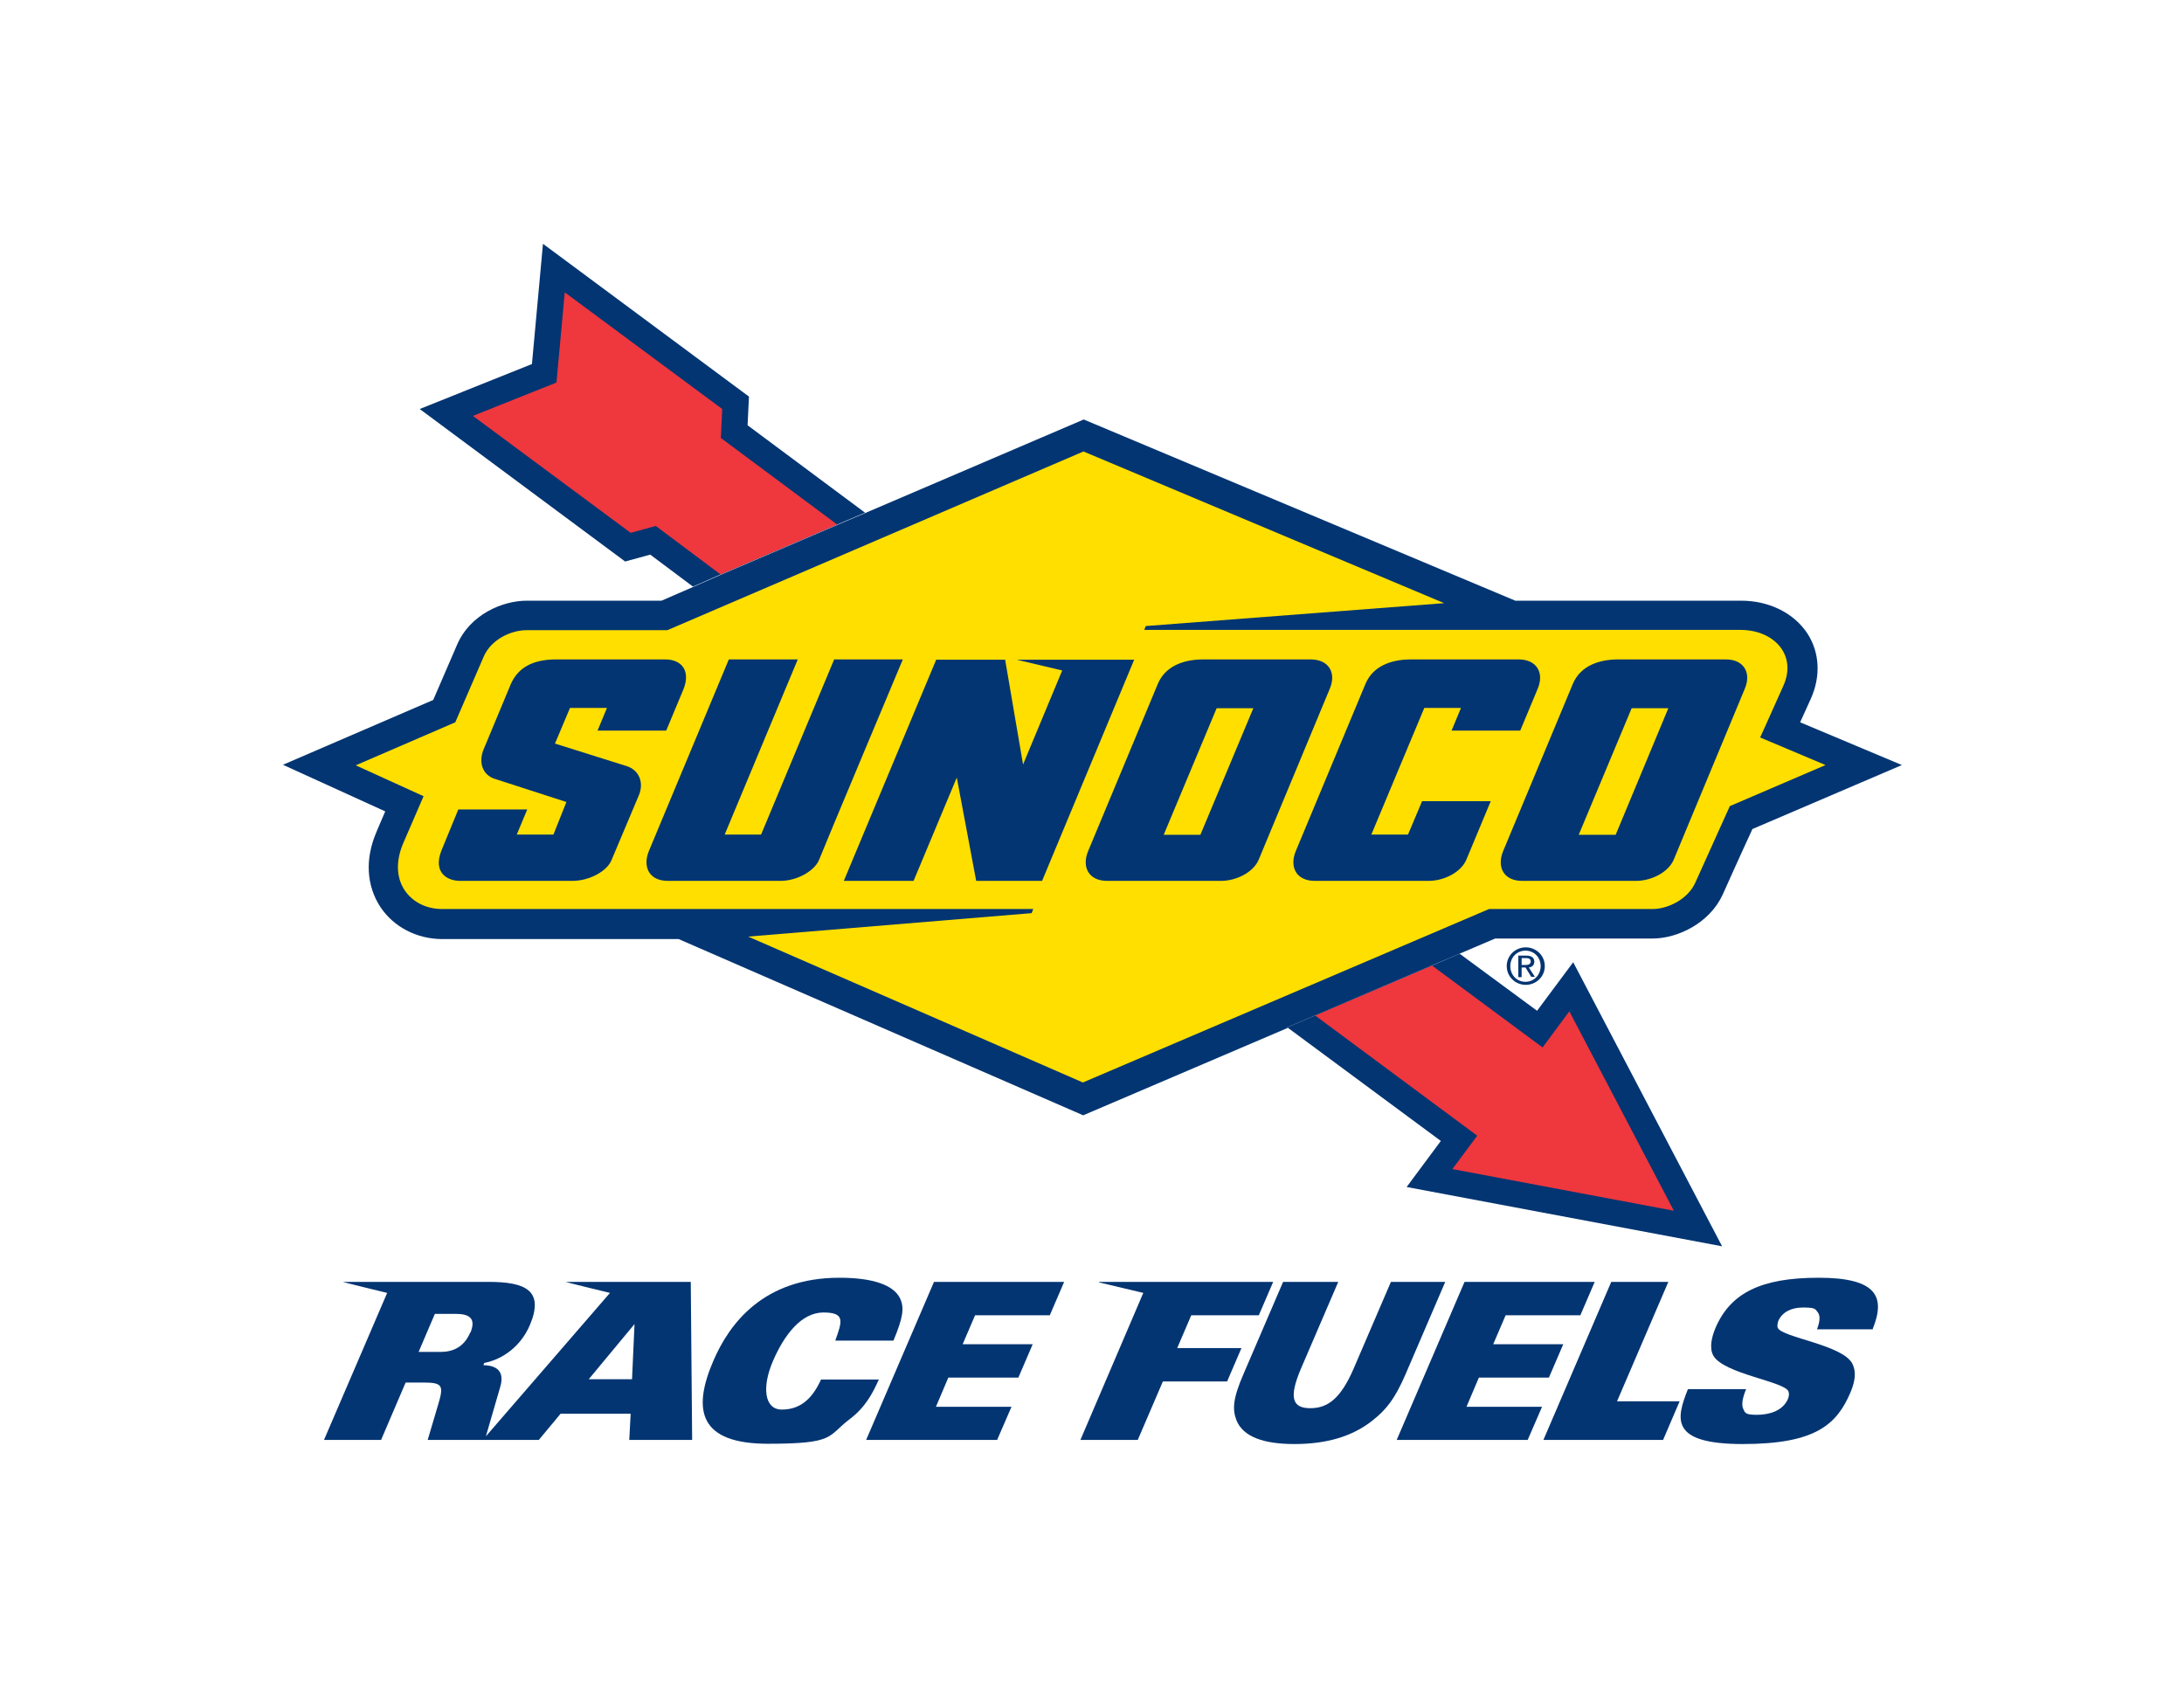 <?xml version="1.0" encoding="UTF-8"?>
<svg id="Layer_1" data-name="Layer 1" xmlns="http://www.w3.org/2000/svg" version="1.1" viewBox="0 0 792 612">
  <defs>
    <style>
      .cls-1 {
        fill: #033572;
      }

      .cls-1, .cls-2, .cls-3 {
        stroke-width: 0px;
      }

      .cls-2 {
        fill: #ef373e;
      }

      .cls-3 {
        fill: #ffdf00;
      }
    </style>
  </defs>
  <polygon class="cls-1" points="235.8 201.1 251.3 212.7 261.3 208.3 303.6 190.2 313.7 185.9 271.1 154.2 271.6 143.8 196.9 88.4 192.9 132 152.2 148.3 226.7 203.6 235.8 201.1"/>
  <polygon class="cls-1" points="557.4 366.5 529.3 345.8 519.3 350.1 476.9 368.2 466.8 372.5 522.5 413.7 510.1 430.4 624.5 451.9 570.5 348.9 557.4 366.5"/>
  <polygon class="cls-2" points="559.4 379.8 519.3 350.1 476.9 368.2 535.7 411.8 526.7 423.9 607 439 569.1 366.7 559.4 379.8"/>
  <polygon class="cls-2" points="237.8 190.7 261.3 208.3 303.6 190.2 261.4 158.8 261.9 148.3 204.8 106 201.8 138.7 171.5 150.8 228.7 193.2 237.8 190.7"/>
  <path class="cls-1" d="M466.8,372.5l10.1-4.3,42.3-18.1,10.1-4.3,12.9-5.5h57.1c9,0,20.6-5.5,25.4-15.9,0,0,7.3-16.3,10.8-23.8l54.2-23.2-36.9-15.5,3.9-8.6c3.6-8.1,3.2-16.6-1.2-23.5-4.9-7.5-13.9-12-24.1-12h-81.9l-156.5-65.7-79.2,33.9-10.1,4.3-42.3,18.1-10,4.4-11.5,5h-48.8c-8.9,0-20.7,5-25.4,16.1,0,0-6.2,14.4-8.6,19.9l-54.5,23.5,37.1,16.9c-1.7,3.9-3.2,7.5-3.2,7.5-4.2,9.8-3.6,19.4,1.4,27.1,4.8,7.3,13.3,11.7,22.5,11.7h85.7l146.7,63.9,74.2-31.7Z"/>
  <path class="cls-3" d="M414.9,228.5l.6-1.5,108.2-8.3-130.8-55-150.9,64.8h-51.1c-5.5,0-12.8,3.3-15.5,9.6l-10.3,23.8-36.1,15.6,24.6,11.2-7.4,17.1c-6,14.2,3.2,23.8,14,23.8h214.5l-.6,1.5-102.8,8.5,121.4,52.9,147.3-62.9h59.3c5.5,0,12.8-3.5,15.5-9.6l12.5-27.7,34.7-14.9-23.7-10s2.6-5.7,8.4-18.7c5.1-11.3-3.5-20.3-15.5-20.3h-216.3Z"/>
  <path class="cls-1" d="M347,282.1l7,37.3h23.9l33.4-80.2h-42.6l16.5,3.9-14.2,34.1-6.5-38h-25l-33.5,80.2h25.3l15.6-37.3ZM550.6,239.1h-39c-6.4,0-13.5,2-16.4,8.8l-25.3,60.7c-2.4,5.8.2,10.8,6.9,10.8h41.3c5.5,0,11.8-3.1,13.7-7.8l8.8-21.1h-24.9l-5.1,12.1h-13.3l19.2-45.9h13.3l-3.4,8.2h24.9l6.3-15.1c2.5-5.8-.3-10.7-6.9-10.7M436.3,239.1c-6.4,0-13.5,2-16.4,8.8l-25.3,60.7c-2.4,5.8.2,10.8,6.9,10.8h41.3c5.5,0,11.8-3.1,13.7-7.8l25.7-61.8c2.5-5.8-.3-10.7-6.9-10.7h-39ZM435.3,302.7h-13.3l19.2-45.9h13.3l-19.2,45.9ZM586.8,239.1c-6.4,0-13.5,2-16.4,8.8l-25.3,60.7c-2.4,5.8.2,10.8,6.9,10.8h41.3c5.5,0,11.8-3.1,13.7-7.8l25.7-61.8c2.5-5.8-.3-10.7-6.8-10.7h-39ZM585.8,302.7h-13.3l19.2-45.9h13.3l-19.1,45.9ZM201.3,269.5l5.4-12.8h13.4l-3.4,8.2h24.9l6.3-15.1c2.5-6.4-.5-10.7-6.7-10.7h-39.5c-8.7,0-13.8,3.1-16.4,8.8l-10,24c-1.8,4.6-.3,9.1,4.1,10.5l26,8.4-4.7,11.8h-13.3l3.8-9.1h-25l-6.2,15.1c-2.9,7.6,1.9,10.8,6.9,10.8h40.7c6,0,12.4-3.4,14.1-7.4l10-23.7c1.9-4.6,0-9.1-4.4-10.5l-26.1-8.2ZM242.2,319.4c-6.9,0-9.2-5.2-6.9-10.8,1.9-4.6,29-69.5,29-69.5h25l-26.5,63.5h13.2l26.5-63.5h24.9s-29.1,69.3-30.3,72.5c-1.5,4-7.8,7.8-14.1,7.8h-40.9Z"/>
  <path class="cls-1" d="M547.7,350.3c0-3.2,2.4-5.6,5.5-5.6s5.5,2.4,5.5,5.6-2.4,5.7-5.5,5.7-5.5-2.4-5.5-5.7M553.3,357.1c3.7,0,6.9-2.9,6.9-6.8s-3.2-6.8-6.9-6.8-6.9,2.9-6.9,6.8,3.2,6.8,6.9,6.8M551.8,350.8h1.4l2.1,3.4h1.3l-2.2-3.4c1.1-.1,2-.8,2-2.1s-.9-2.2-2.8-2.2h-3v7.8h1.2v-3.4ZM551.8,349.8v-2.4h1.6c.8,0,1.7.2,1.7,1.2s-.9,1.3-1.9,1.3h-1.4Z"/>
  <path class="cls-1" d="M229.1,500.1h-15.6l16.6-20-.9,20ZM170.5,483.2c-2.3,5.4-6.4,7-10.8,7h-7.9l5.9-13.8h7.6c5,0,7.4,1.7,5.3,6.8M205.1,464.8h0c0,.1,16.1,4,16.1,4l-45,52,5.2-17.9c1.7-5.8-1.4-7.8-6.1-7.9l.3-.8c6.7-1.3,13.2-6,16.5-13.6,5.4-12.7-1.5-15.8-15-15.8h-52.8c0,.1,16.1,4,16.1,4l-22.9,53.3h20.7l8.9-20.8h6.3c7.1,0,7.6,1,5.5,8l-3.8,12.8h40.3l7.9-9.5h25.4l-.5,9.5h22.8l-.5-57.3h-45.4Z"/>
  <path class="cls-1" d="M297.7,500.3c-3.4,7.4-7.9,10.8-14.2,10.8s-7.3-8.1-3.2-17.6c4.1-9.5,10.3-17.6,18.3-17.6s6.8,3.2,4.3,10.2h21.1c3.5-8.4,4-11.9,2.4-15.3-2.3-4.8-9.7-7.5-22-7.5-27.5,0-39.9,16.6-45.7,30.1-7.9,18.3-4.8,30.1,19.8,30.1s21.4-2.7,29.6-8.9c5.7-4.3,8.3-9.3,10.6-14.4h-21.1Z"/>
  <polygon class="cls-1" points="314.1 522.1 361.6 522.1 366.8 510.1 339.4 510.1 343.9 499.5 369.3 499.5 374.5 487.4 349.1 487.4 353.6 476.9 380.7 476.9 385.9 464.8 338.7 464.8 314.1 522.1"/>
  <polygon class="cls-1" points="398.6 464.8 398.6 465 414.6 468.8 391.8 522.1 412.6 522.1 421.7 500.9 445 500.9 450.2 488.8 426.9 488.8 432 476.9 456.5 476.9 461.7 464.8 398.6 464.8"/>
  <path class="cls-1" d="M524,464.8h-19.6l-13.5,31.4c-4.7,10.9-9.4,14.4-15.7,14.4s-8.1-3.4-3.4-14.4l13.5-31.4h-20l-14.4,33.5c-3.9,9-4,12.8-2.5,16.7,2.4,6,9.9,8.6,21,8.6s20.8-2.5,28.4-8.6c4.9-3.9,8-7.7,11.9-16.7l14.4-33.5Z"/>
  <polygon class="cls-1" points="536.3 499.5 561.7 499.5 566.9 487.4 541.5 487.4 546 476.9 573.1 476.9 578.3 464.8 531.1 464.8 506.5 522.1 554 522.1 559.2 510.1 531.8 510.1 536.3 499.5"/>
  <polygon class="cls-1" points="605 464.8 584.3 464.8 559.7 522.1 603.1 522.1 609.1 508.1 586.4 508.1 605 464.8"/>
  <path class="cls-1" d="M679.1,481.9c4.8-11.8,1.4-18.6-19.6-18.6s-32,5.6-37.4,18.2c-1.4,3.3-2.3,7.3-.8,10,3.7,6.7,26.1,9.4,27.3,13.1.2.7.2,1.6-.2,2.6-2,4.6-7.1,5.8-11.4,5.8s-4.2-.8-4.9-2.3c-.6-1.5-.2-3.8,1.1-7h-21.1c-4.2,10.6-6.8,19.9,19.9,19.9s34.1-7.3,39-18.6c2.4-5.6,1.7-8.6.7-10.6-3.6-6.8-25.3-9.4-27-12.9-.3-.6-.1-1.7.2-2.6,1.3-2.9,4.4-4.8,8.8-4.8s4.5.4,5.4,1.6c1,1.2,1,3.2-.2,6.3h20.3Z"/>
</svg>